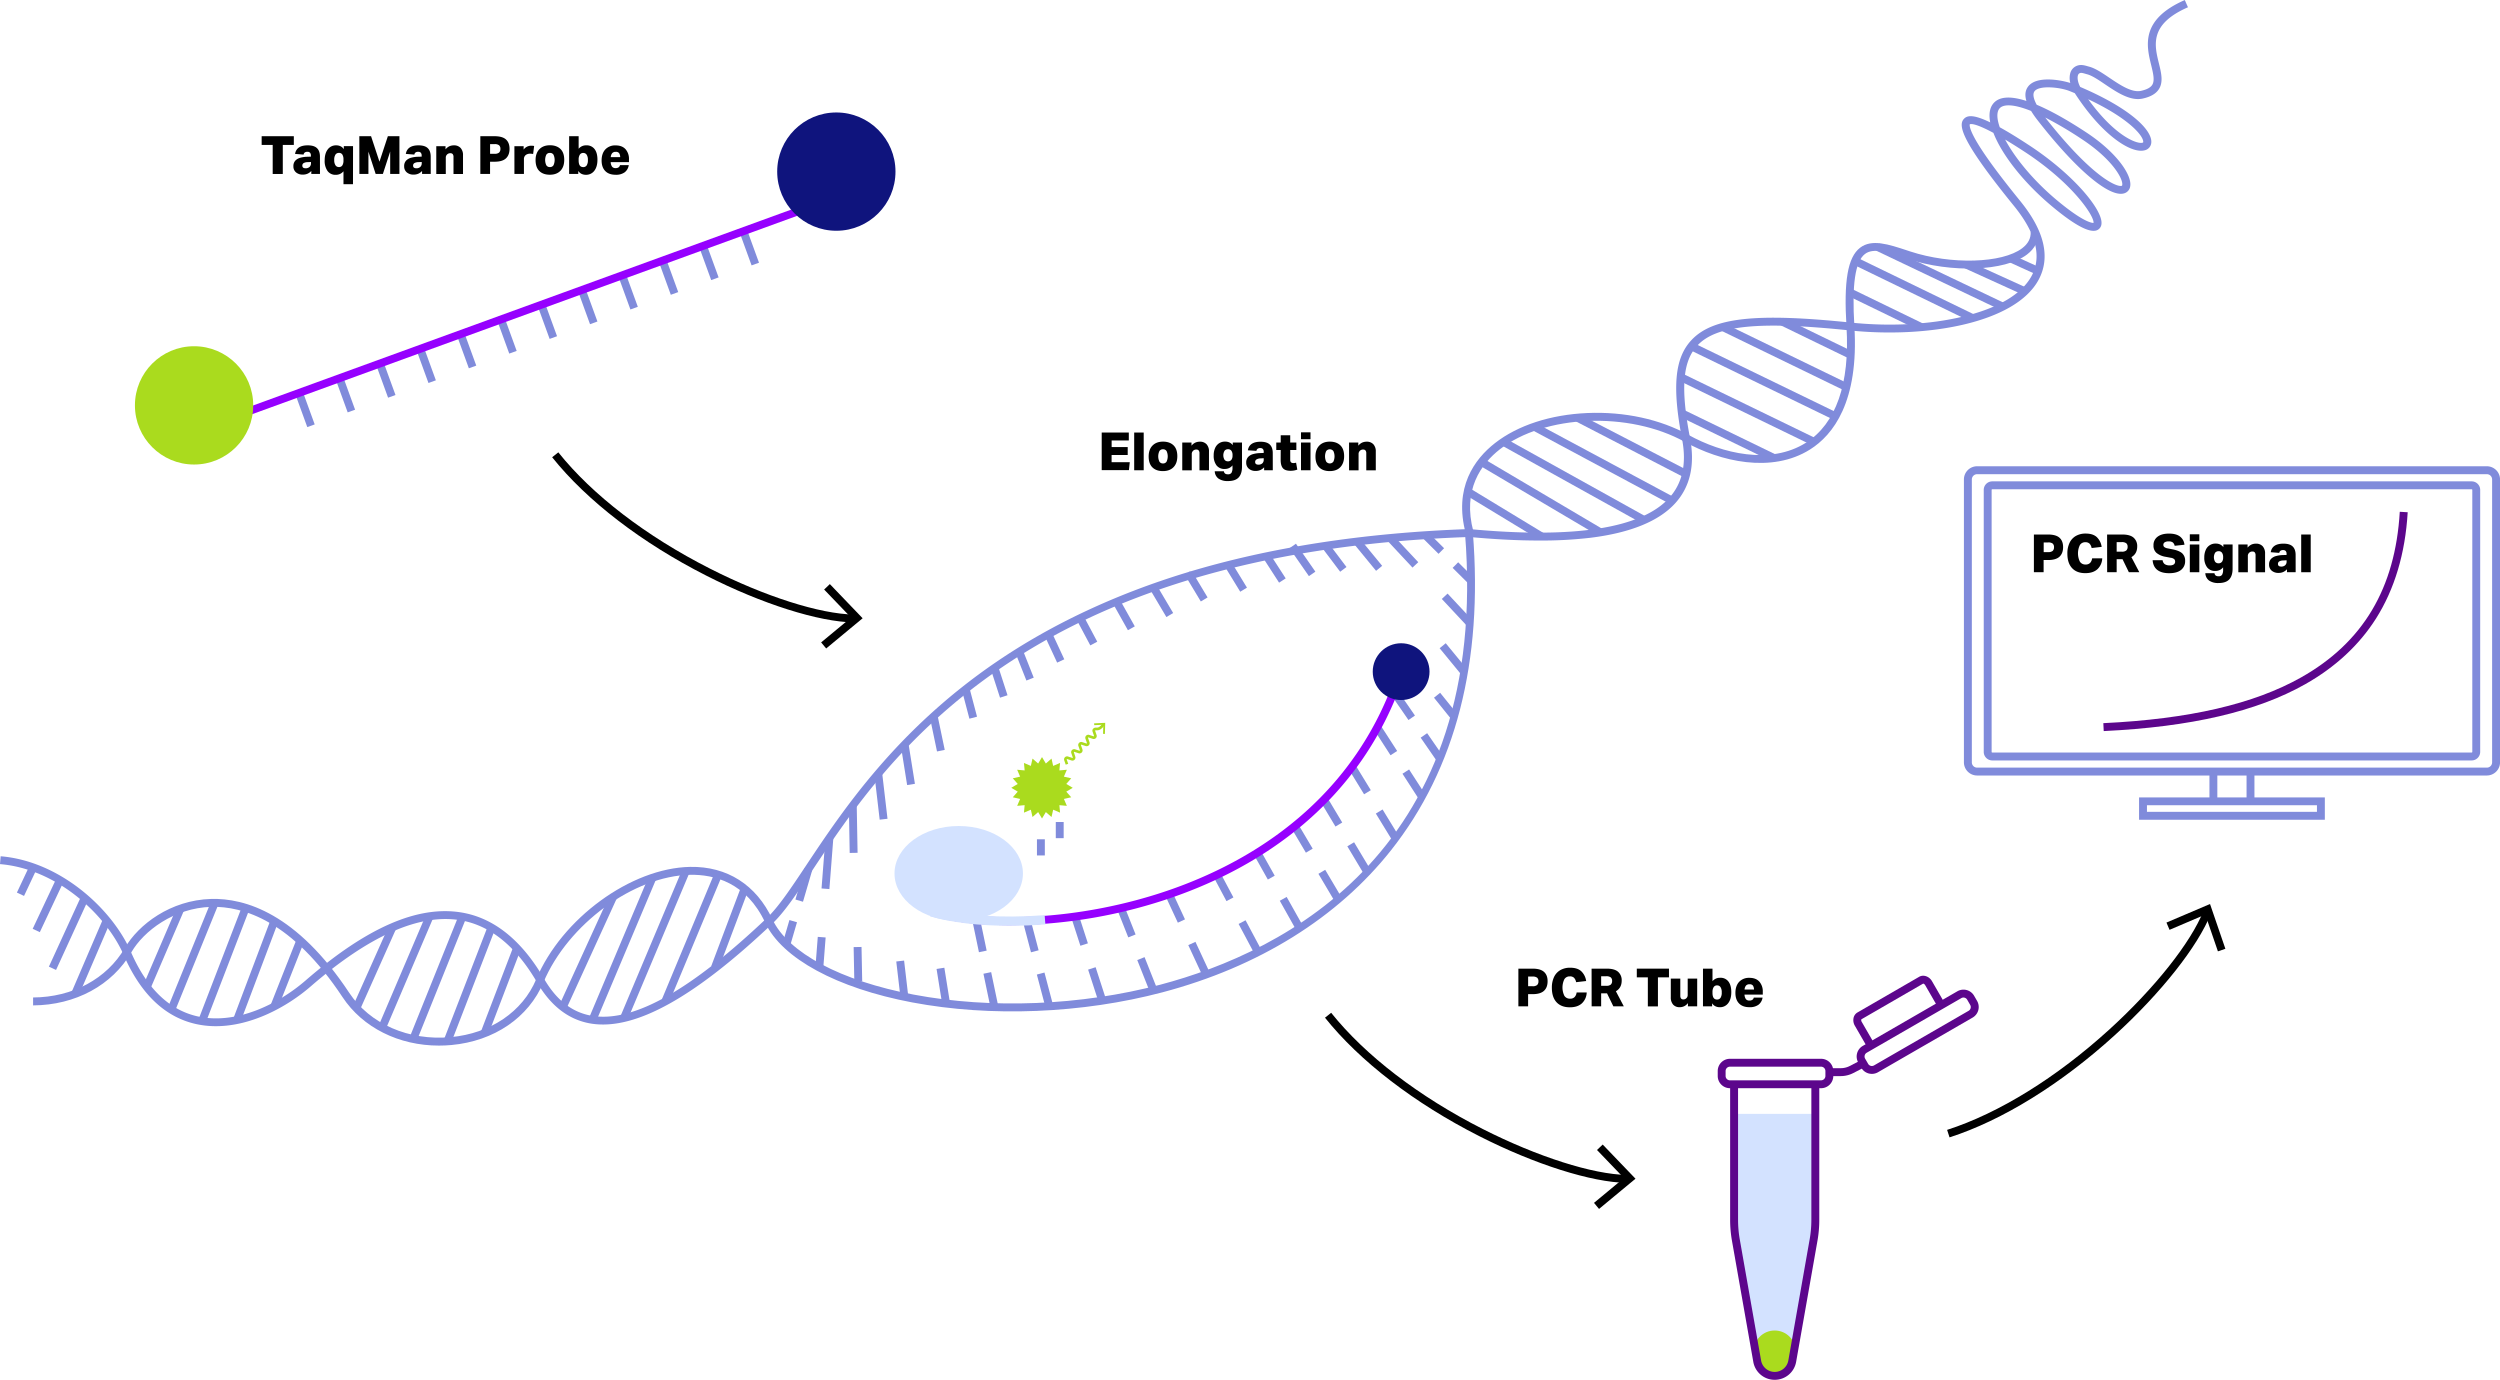 <svg xmlns="http://www.w3.org/2000/svg" viewBox="0 0 1893.22 1044.91"><defs><style>.cls-1{fill:#808bdb;}.cls-2{fill:#9600ff;}.cls-3{fill:#0f147d;}.cls-4{fill:#aadb1e;}.cls-5{fill:#d3e2ff;}.cls-6{fill:#5c068c;}</style></defs><g id="Ebene_2" data-name="Ebene 2"><g id="only_Paths" data-name="only Paths"><path d="M206.51,109.75h-8.36v-6.6h24.36v6.6h-8.36v22h-7.64Z"/><path d="M242.31,131.71h-6.56v-2.24a9,9,0,0,1-2.82,2.06,8.66,8.66,0,0,1-3.58.7,7.67,7.67,0,0,1-5.16-1.68,5.81,5.81,0,0,1-2-4.64,6,6,0,0,1,1.42-4.22,8,8,0,0,1,3.82-2.22,21.07,21.07,0,0,1,5.28-.76l2.72-.08v-.72a3.26,3.26,0,0,0-.64-2.26,2.61,2.61,0,0,0-2-.7,3.26,3.26,0,0,0-2,.54,2.49,2.49,0,0,0-.89,1.58l-6.45-.52q1.08-6.48,9.6-6.48,4.8,0,7,2.14c1.5,1.42,2.24,3.58,2.24,6.46Zm-12.43-8.16a2.12,2.12,0,0,0-.93,1.88c0,1.33.82,2,2.45,2a4.19,4.19,0,0,0,3-1,3.65,3.65,0,0,0,1.09-2.76v-1l-2.48.12A6.22,6.22,0,0,0,229.88,123.55Z"/><path d="M267.31,139.47h-7.2v-9.76a7.9,7.9,0,0,1-2.56,2,7.63,7.63,0,0,1-3.28.68,7.3,7.3,0,0,1-6.24-2.92,13.12,13.12,0,0,1-2.16-8q0-5.28,2.34-8.34a7.69,7.69,0,0,1,6.46-3.06,7.27,7.27,0,0,1,3.22.7,5.92,5.92,0,0,1,2.46,2.22v-2.32h7Zm-7.2-17.88v-.8a6.78,6.78,0,0,0-.84-3.72,2.87,2.87,0,0,0-2.6-1.28,3.05,3.05,0,0,0-2.62,1.28,7,7,0,0,0-.94,4.08,6.86,6.86,0,0,0,1,4.1,3,3,0,0,0,2.52,1.26,2.88,2.88,0,0,0,2.7-1.38A6.82,6.82,0,0,0,260.11,121.59Z"/><path d="M272.11,103.15H281l6.36,19.32,6.36-19.32h8.76v28.56h-7v-17l-5.52,17h-5.48L279,114.83v16.88h-6.84Z"/><path d="M326.19,131.71h-6.56v-2.24a9,9,0,0,1-2.82,2.06,8.66,8.66,0,0,1-3.58.7,7.67,7.67,0,0,1-5.16-1.68,5.81,5.81,0,0,1-2-4.64,6,6,0,0,1,1.42-4.22,8,8,0,0,1,3.82-2.22,21.07,21.07,0,0,1,5.28-.76l2.72-.08v-.72a3.26,3.26,0,0,0-.64-2.26,2.61,2.61,0,0,0-2-.7,3.26,3.26,0,0,0-2,.54,2.55,2.55,0,0,0-.9,1.58l-6.44-.52q1.08-6.48,9.6-6.48,4.8,0,7,2.14c1.5,1.42,2.24,3.58,2.24,6.46Zm-12.44-8.16a2.14,2.14,0,0,0-.92,1.88c0,1.33.82,2,2.44,2a4.16,4.16,0,0,0,3-1,3.62,3.62,0,0,0,1.1-2.76v-1l-2.48.12A6.3,6.3,0,0,0,313.75,123.55Z"/><path d="M330.39,110.71h7v2.4a8.13,8.13,0,0,1,3.08-2.42,8.47,8.47,0,0,1,3.2-.62,6.64,6.64,0,0,1,5.16,2,7.91,7.91,0,0,1,1.8,5.56v14.12h-7.2v-12.8a3.41,3.41,0,0,0-.58-2.22,2.16,2.16,0,0,0-1.78-.7,3.28,3.28,0,0,0-2.68,1.16,3.18,3.18,0,0,0-.8,2.28v12.28h-7.2Z"/><path d="M363.75,103.15h10.68c4,0,6.94.82,8.74,2.48s2.7,4,2.7,7.08-.9,5.52-2.72,7.22-4.7,2.54-8.68,2.54h-3.36v9.24h-7.36Zm10.72,13.32a5.06,5.06,0,0,0,3.48-.92,3.67,3.67,0,0,0,1-2.76,3.49,3.49,0,0,0-1-2.78,5.25,5.25,0,0,0-3.46-.86h-3.36v7.32Z"/><path d="M389.55,110.71h7v2.56a7,7,0,0,1,5.88-2.92,8.78,8.78,0,0,1,1.06.06c.34,0,.66.08,1,.14l-.76,6.08a10.59,10.59,0,0,0-2.24-.24,5.4,5.4,0,0,0-3.24.92,3.85,3.85,0,0,0-1.48,3.32v11.08h-7.2Z"/><path d="M408.49,113c1.94-2,4.61-3,8-3s6.1,1,8,2.88,2.8,4.64,2.8,8.16-.95,6.3-2.86,8.28-4.59,3-8.06,3-6.12-1-8-2.88-2.78-4.66-2.78-8.2S406.56,115,408.49,113Zm10.68,4.18a3,3,0,0,0-2.74-1.38,3,3,0,0,0-2.72,1.38,9.4,9.4,0,0,0,0,7.94,3,3,0,0,0,2.72,1.4,3,3,0,0,0,2.74-1.4,9.59,9.59,0,0,0,0-7.94Z"/><path d="M431,103.15h7.2v9.52a7.14,7.14,0,0,1,5.8-2.6,7.37,7.37,0,0,1,6.28,2.86q2.16,2.85,2.16,8c0,3.54-.78,6.34-2.36,8.38a7.69,7.69,0,0,1-6.44,3.06,7.41,7.41,0,0,1-3.28-.72,6,6,0,0,1-2.44-2.24v2.32H431Zm10.72,12.68a2.89,2.89,0,0,0-2.68,1.4,6.82,6.82,0,0,0-.84,3.56v.76q0,5,3.44,5a3.05,3.05,0,0,0,2.64-1.28,7.15,7.15,0,0,0,.92-4.12,6.83,6.83,0,0,0-1-4.1A3,3,0,0,0,441.75,115.83Z"/><path d="M466.27,132.35q-5.16,0-7.92-2.84t-2.76-8c0-3.6,1-6.4,2.86-8.4a10.2,10.2,0,0,1,7.74-3q4.89,0,7.5,2.86a11.1,11.1,0,0,1,2.62,7.82v2H462.47a6.48,6.48,0,0,0,1.06,3.46,3.21,3.21,0,0,0,2.62,1.06,3.86,3.86,0,0,0,2.3-.58,2.87,2.87,0,0,0,1.06-1.66h6.64a8.31,8.31,0,0,1-3.1,5.42A11,11,0,0,1,466.27,132.35ZM462.51,119h7.16a5.81,5.81,0,0,0-.8-3,3,3,0,0,0-2.64-1,3.33,3.33,0,0,0-2.64,1A5.5,5.5,0,0,0,462.51,119Z"/><path d="M834.31,327.56h20.52v6h-13v5H854v6h-12.2v5.48h13.76l-.64,6H834.31Z"/><path d="M858.91,327.56h7.2v28.56h-7.2Z"/><path d="M872.77,337.44c1.94-2,4.61-3,8-3s6.1,1,8,2.88,2.8,4.64,2.8,8.16-.95,6.3-2.86,8.28-4.59,3-8.06,3-6.12-1-8-2.88-2.78-4.66-2.78-8.2S870.84,339.41,872.77,337.44Zm10.68,4.18a3,3,0,0,0-2.74-1.38,3,3,0,0,0-2.72,1.38,9.4,9.4,0,0,0,0,7.94,3,3,0,0,0,2.72,1.4,3,3,0,0,0,2.74-1.4,9.59,9.59,0,0,0,0-7.94Z"/><path d="M895.31,335.12h7v2.4a8.05,8.05,0,0,1,3.08-2.42,8.47,8.47,0,0,1,3.2-.62,6.64,6.64,0,0,1,5.16,2,7.91,7.91,0,0,1,1.8,5.56v14.12h-7.2v-12.8a3.41,3.41,0,0,0-.58-2.22,2.17,2.17,0,0,0-1.78-.7,3.26,3.26,0,0,0-2.68,1.16,3.18,3.18,0,0,0-.8,2.28v12.28h-7.2Z"/><path d="M940.55,353.52q0,5.24-2.5,8c-1.67,1.85-4.36,2.78-8.1,2.78a12.15,12.15,0,0,1-7.16-1.84,7.24,7.24,0,0,1-2.88-5.6h6.92a2.64,2.64,0,0,0,.92,1.78,3.66,3.66,0,0,0,2.2.54,2.9,2.9,0,0,0,2.66-1.18,7.63,7.63,0,0,0,.74-3.86v-1.72a7.22,7.22,0,0,1-2.5,2,7.54,7.54,0,0,1-3.38.72,7.44,7.44,0,0,1-6.24-2.74,12,12,0,0,1-2.12-7.5,13.39,13.39,0,0,1,1.06-5.56,8.3,8.3,0,0,1,3-3.64,8.13,8.13,0,0,1,4.62-1.28,7.78,7.78,0,0,1,3.18.62,6.79,6.79,0,0,1,2.58,2.06v-2h7Zm-8-5.34a5.24,5.24,0,0,0,.84-3.1v-.52a5.49,5.49,0,0,0-.82-3.14,2.92,2.92,0,0,0-2.62-1.22,3.24,3.24,0,0,0-2.58,1.12,6.69,6.69,0,0,0,0,6.94,3.19,3.19,0,0,0,2.52,1.1A3.07,3.07,0,0,0,932.51,348.18Z"/><path d="M963.87,356.12h-6.56v-2.24a9,9,0,0,1-2.82,2.06,8.66,8.66,0,0,1-3.58.7,7.67,7.67,0,0,1-5.16-1.68,5.78,5.78,0,0,1-2-4.64,6,6,0,0,1,1.42-4.22,8,8,0,0,1,3.82-2.22,21.07,21.07,0,0,1,5.28-.76L957,343v-.72a3.26,3.26,0,0,0-.64-2.26,2.61,2.61,0,0,0-2-.7,3.26,3.26,0,0,0-2,.54,2.5,2.5,0,0,0-.9,1.58L945,341q1.08-6.48,9.6-6.48,4.8,0,7,2.14c1.5,1.42,2.24,3.58,2.24,6.46ZM951.43,348a2.14,2.14,0,0,0-.92,1.88c0,1.33.82,2,2.44,2a4.16,4.16,0,0,0,3-1A3.62,3.62,0,0,0,957,348v-1l-2.48.12A6.3,6.3,0,0,0,951.43,348Z"/><path d="M969.87,340.76h-3.36v-5.64h3.36V329.6h7.2v5.52h4.64v5.64h-4.64v7.44c0,1.65.79,2.48,2.36,2.48a7.51,7.51,0,0,0,1.08-.08c.35-.06.69-.12,1-.2l.92,5.24a16.41,16.41,0,0,1-2.44.66,15.85,15.85,0,0,1-2.72.22c-2.75,0-4.67-.67-5.78-2s-1.66-3.42-1.66-6.24Z"/><path d="M985.23,327.4h7.2v5.2h-7.2Zm0,7.72h7.2v21h-7.2Z"/><path d="M999.09,337.44c1.93-2,4.61-3,8-3s6.09,1,8,2.88,2.8,4.64,2.8,8.16-1,6.3-2.86,8.28-4.59,3-8.06,3-6.13-1-8-2.88-2.78-4.66-2.78-8.2S997.16,339.41,999.09,337.44Zm10.68,4.18a3.39,3.39,0,0,0-5.46,0,9.4,9.4,0,0,0,0,7.94,3.36,3.36,0,0,0,5.46,0,9.59,9.59,0,0,0,0-7.94Z"/><path d="M1021.63,335.12h7v2.4a8.05,8.05,0,0,1,3.08-2.42,8.47,8.47,0,0,1,3.2-.62,6.64,6.64,0,0,1,5.16,2,7.91,7.91,0,0,1,1.8,5.56v14.12h-7.2v-12.8a3.41,3.41,0,0,0-.58-2.22,2.17,2.17,0,0,0-1.78-.7,3.26,3.26,0,0,0-2.68,1.16,3.18,3.18,0,0,0-.8,2.28v12.28h-7.2Z"/><path d="M1149.85,733.54h10.68q6,0,8.74,2.48t2.7,7.08c0,3.12-.9,5.53-2.72,7.22s-4.7,2.54-8.68,2.54h-3.36v9.24h-7.36Zm10.72,13.32a5.06,5.06,0,0,0,3.48-.92,3.64,3.64,0,0,0,1-2.76,3.49,3.49,0,0,0-1-2.78,5.31,5.31,0,0,0-3.46-.86h-3.36v7.32Z"/><path d="M1178.77,759q-3.55-3.84-3.56-10.92a18.57,18.57,0,0,1,1.68-8.28,11.83,11.83,0,0,1,4.8-5.18,14.66,14.66,0,0,1,7.4-1.78q5.37,0,8.28,2.58a12.53,12.53,0,0,1,3.8,7.5l-7.6.88a6.56,6.56,0,0,0-1.56-3.32,4.33,4.33,0,0,0-3.2-1.08,4.65,4.65,0,0,0-4.14,2.16,14.46,14.46,0,0,0,0,12.54,4.84,4.84,0,0,0,4.32,2.18,4.53,4.53,0,0,0,3.46-1.24,6.08,6.08,0,0,0,1.5-3.44h7.64a11.77,11.77,0,0,1-3.64,8.22q-3.27,3-9.12,3Q1182.34,762.82,1178.77,759Z"/><path d="M1205.29,733.54h11.48q5.93,0,8.62,2.42a8.39,8.39,0,0,1,2.7,6.58q0,5.6-4.4,8.12l6,11.44h-7.92l-4.8-9.88h-4.44v9.88h-7.2Zm11.08,13a5.05,5.05,0,0,0,3.46-.92,3.58,3.58,0,0,0,1-2.76,3.35,3.35,0,0,0-1-2.68,5.45,5.45,0,0,0-3.54-.88h-3.76v7.24Z"/><path d="M1247.89,740.14h-8.36v-6.6h24.36v6.6h-8.36v22h-7.64Z"/><path d="M1285.25,762.1h-7v-2.48a7.57,7.57,0,0,1-6.24,3.12,6.36,6.36,0,0,1-5-2,8.17,8.17,0,0,1-1.74-5.6V741.1h7.2V754c0,1.89.75,2.84,2.24,2.84a3.11,3.11,0,0,0,2.56-1.12,2.87,2.87,0,0,0,.6-1,3.44,3.44,0,0,0,.2-1.28V741.1h7.2Z"/><path d="M1289.65,733.54h7.2v9.52a7.17,7.17,0,0,1,5.8-2.6,7.37,7.37,0,0,1,6.28,2.86q2.16,2.86,2.16,8c0,3.55-.78,6.34-2.36,8.38a7.69,7.69,0,0,1-6.44,3.06A7.41,7.41,0,0,1,1299,762a6,6,0,0,1-2.44-2.24v2.32h-6.92Zm10.72,12.68a2.91,2.91,0,0,0-2.68,1.4,6.82,6.82,0,0,0-.84,3.56v.76q0,5,3.44,5a3.05,3.05,0,0,0,2.64-1.28,7.13,7.13,0,0,0,.92-4.12,6.86,6.86,0,0,0-1-4.1A3,3,0,0,0,1300.37,746.22Z"/><path d="M1324.89,762.74q-5.16,0-7.92-2.84t-2.76-8c0-3.6,1-6.4,2.86-8.4a10.2,10.2,0,0,1,7.74-3q4.89,0,7.5,2.86a11.12,11.12,0,0,1,2.62,7.82v2h-13.84a6.48,6.48,0,0,0,1.06,3.46,3.18,3.18,0,0,0,2.62,1.06,3.79,3.79,0,0,0,2.3-.58,2.87,2.87,0,0,0,1.06-1.66h6.64a8.31,8.31,0,0,1-3.1,5.42A11,11,0,0,1,1324.89,762.74Zm-3.76-13.36h7.16a5.84,5.84,0,0,0-.8-3,3,3,0,0,0-2.64-1,3.33,3.33,0,0,0-2.64,1A5.5,5.5,0,0,0,1321.13,749.38Z"/><path d="M646.74,471.37c-26.82-.43-69.69-14-111.89-35.46-49-24.88-90.43-56.72-116.71-89.64l4.67-3.72c25.75,32.26,66.5,63.53,114.75,88C579,451.64,620.87,465,646.84,465.4Z"/><polygon points="625.65 491.08 621.83 486.49 644.51 467.7 624.11 446.46 628.43 442.32 653.26 468.2 625.65 491.08"/><path d="M1232,895.79c-26.82-.43-69.69-14-111.89-35.46-49-24.88-90.43-56.72-116.71-89.64l4.67-3.72c25.75,32.26,66.5,63.53,114.75,88,41.44,21,83.31,34.39,109.28,34.81Z"/><polygon points="1210.93 915.51 1207.12 910.91 1229.79 892.12 1209.39 870.88 1213.71 866.75 1238.54 892.62 1210.93 915.51"/><path d="M1476.36,861.32l-1.84-5.68c39.3-12.66,83-39.71,123-76.15,34.35-31.31,61.65-65.75,71.24-89.89l5.55,2.21c-9.91,24.93-37.79,60.22-72.77,92.09C1560.89,820.91,1516.44,848.4,1476.36,861.32Z"/><polygon points="1685.25 718.51 1679.6 720.45 1670.05 692.6 1642.96 704.15 1640.63 698.65 1673.62 684.59 1685.25 718.51"/><rect class="cls-1" x="228.01" y="296.78" width="5.97" height="26.44" transform="translate(-92.1 97.7) rotate(-20)"/><rect class="cls-1" x="258.6" y="285.64" width="5.97" height="26.44" transform="translate(-86.44 107.49) rotate(-20)"/><rect class="cls-1" x="289.19" y="274.51" width="5.97" height="26.44" transform="translate(-80.79 117.28) rotate(-20)"/><rect class="cls-1" x="319.77" y="263.38" width="5.97" height="26.44" transform="translate(-75.14 127.07) rotate(-20)"/><rect class="cls-1" x="350.36" y="252.25" width="5.97" height="26.44" transform="translate(-69.49 136.86) rotate(-20)"/><rect class="cls-1" x="380.95" y="241.11" width="5.97" height="26.44" transform="translate(-63.83 146.65) rotate(-20)"/><rect class="cls-1" x="411.53" y="229.98" width="5.97" height="26.44" transform="translate(-58.18 156.45) rotate(-20)"/><rect class="cls-1" x="442.12" y="218.85" width="5.97" height="26.44" transform="translate(-52.53 166.23) rotate(-20)"/><rect class="cls-1" x="472.71" y="207.71" width="5.97" height="26.44" transform="translate(-46.88 176.02) rotate(-20)"/><rect class="cls-1" x="503.3" y="196.58" width="5.97" height="26.44" transform="translate(-41.22 185.81) rotate(-20)"/><rect class="cls-1" x="533.88" y="185.45" width="5.97" height="26.44" transform="translate(-35.57 195.6) rotate(-20)"/><rect class="cls-1" x="564.47" y="174.32" width="5.97" height="26.44" transform="translate(-29.92 205.39) rotate(-20)"/><rect class="cls-2" x="161.04" y="234.78" width="459.52" height="5.97" transform="translate(-57.75 147.98) rotate(-20)"/><circle class="cls-3" cx="633.35" cy="129.96" r="44.79"/><circle class="cls-4" cx="146.97" cy="306.99" r="44.79"/><path class="cls-1" d="M332.41,791.82c-30.32,0-57.7-13.57-73-36.68-38.2-57.76-75.18-69-99.46-68.38-28.26.81-51.12,18.33-60.41,34.28C85,746.1,57.12,761.18,25.06,761.38l0-6c29.92-.18,55.86-14.16,69.39-37.38,10.43-17.9,34.7-36.36,65.4-37.24,25.79-.73,64.9,11,104.61,71.06,15.64,23.66,45.13,36.53,76.95,33.58,30.09-2.79,54.26-19.17,64.66-43.83,19.44-46.07,71.72-84.24,116.54-85.09,28-.5,50.12,13.57,62.34,39.72,11.82,25.27,51.79,46.59,106.94,57,58.71,11.1,126.85,8.35,186.94-7.54,94.34-25,249.76-102.55,230.61-341.84l5.95-.48c7.82,97.76-13,178.67-61.92,240.49C1013,695,953.11,732.22,880.31,751.47c-60.92,16.11-130,18.9-189.57,7.64-57-10.78-98.61-33.34-111.24-60.35-14.3-30.6-38.78-36.61-56.81-36.28-42.68.81-92.55,37.35-111.15,81.45-11.27,26.71-37.3,44.45-69.62,47.45C338.73,791.67,335.55,791.82,332.41,791.82Z"/><path class="cls-1" d="M163.51,777.12a69.15,69.15,0,0,1-15.32-1.68c-23.4-5.31-41.72-22.84-54.46-52.11C80.33,692.54,42.93,657.92,0,654.39l.49-5.95C45.73,652.16,85.11,688.57,99.2,721c11.94,27.43,28.87,43.8,50.32,48.66,29.55,6.71,61.68-9.62,81.88-27.14,46.35-40.18,85-57,118.1-51.5,24.54,4.1,45.55,21,62.46,50.11,9.75,16.82,22,26.08,37.44,28.3,31,4.48,73.93-19.81,131.34-74.24,8.78-8.32,18.16-22.4,30-40.22,27.08-40.68,68-102.15,144.08-153.91,41.7-28.37,90-51.05,143.6-67.4,62.72-19.13,134.66-30.23,213.82-33l.21,6c-337,11.69-440.91,167.77-496.74,251.62-12.08,18.14-21.62,32.46-30.89,41.25C526,755.24,481.45,780,448.54,775.29c-17.12-2.47-31.17-13-41.75-31.21-16-27.54-35.58-43.42-58.27-47.21-30.82-5.16-68.91,11.71-113.21,50.11C217.41,762.5,190.48,777.11,163.51,777.12Z"/><rect class="cls-1" x="399.76" y="717.6" width="91.32" height="5.97" transform="translate(-395.11 826.17) rotate(-65.44)"/><rect class="cls-1" x="413.03" y="715.51" width="116.8" height="5.97" transform="translate(-373.84 873.43) rotate(-67.12)"/><rect class="cls-1" x="435.6" y="712.3" width="120.81" height="5.97" transform="translate(-355.74 894.73) rotate(-67.16)"/><rect class="cls-1" x="472.18" y="707.09" width="103.52" height="5.97" transform="translate(-333.1 920.3) rotate(-67.36)"/><rect class="cls-1" x="520.73" y="699.85" width="63.75" height="5.97" transform="translate(-299.93 972.13) rotate(-69.35)"/><rect class="cls-1" x="249.98" y="729.81" width="67.13" height="5.97" transform="translate(-501.18 692.85) rotate(-65.93)"/><rect class="cls-1" x="261.18" y="732.6" width="92.75" height="5.97" transform="translate(-489.72 729.77) rotate(-66.89)"/><rect class="cls-1" x="281.26" y="736.86" width="101.16" height="5.97" transform="translate(-478.41 771.36) rotate(-68.07)"/><rect class="cls-1" x="309.28" y="742.5" width="92.49" height="5.97" transform="translate(-468.02 808.12) rotate(-68.85)"/><rect class="cls-1" x="344.94" y="747.48" width="68.45" height="5.97" transform="translate(-457.22 836.61) rotate(-69.08)"/><rect class="cls-1" x="91.52" y="714.63" width="64.99" height="5.97" transform="translate(-584.27 548.25) rotate(-66.75)"/><rect class="cls-1" x="38.86" y="721.99" width="59.85" height="5.97" transform="translate(-624.46 501.97) rotate(-66.75)"/><rect class="cls-1" x="22.82" y="704.01" width="57.95" height="5.97" transform="translate(-612.49 459.5) rotate(-65.38)"/><rect class="cls-1" x="15.55" y="682.99" width="41.38" height="5.97" transform="translate(-599.86 426.65) rotate(-64.8)"/><rect class="cls-1" x="9.05" y="664.11" width="22.43" height="5.97" transform="translate(-591.96 401.36) rotate(-64.8)"/><rect class="cls-1" x="102.54" y="721.18" width="87.25" height="5.97" transform="translate(-579.7 586.69) rotate(-67.86)"/><rect class="cls-1" x="123.54" y="727.46" width="92" height="5.97" transform="translate(-573.03 626.08) rotate(-68.93)"/><rect class="cls-1" x="153.55" y="731.97" width="80.1" height="5.97" transform="translate(-562.38 656.59) rotate(-69.32)"/><rect class="cls-1" x="190.8" y="734.22" width="53.56" height="5.97" transform="translate(-548.01 668.77) rotate(-68.45)"/><path class="cls-1" d="M1110.06,404.18c-9.46-35,6.75-56.63,22-68.57,17.29-13.53,42.19-21.64,70.1-22.83s55.14,4.71,76.62,16.63c25.25,14,61.84,22.91,88.82,5.88,22.77-14.37,33.4-44.75,30.73-87.87-2.15-34.7.92-52.58,10.28-59.8,8.85-6.82,21.4-2.68,35.94,2.12l2.14.71c30.8,10.12,69.56,9,84.64-2.43,4.58-3.48,6.71-7.56,6.49-12.47l6-.27c.31,6.82-2.75,12.87-8.84,17.5-16.72,12.68-57.15,14.18-90.12,3.34l-2.15-.71c-13.44-4.44-24.07-7.95-30.41-3.06-7.4,5.7-9.93,23.09-8,54.7,3.55,57.39-16.26,82.41-33.5,93.29-29.18,18.42-68.16,9.13-94.9-5.71-42.15-23.38-106.33-20.78-140.15,5.68-13.84,10.83-28.54,30.44-19.93,62.31Z"/><rect class="cls-1" x="1232.68" y="291.22" width="5.97" height="92.74" transform="translate(368.18 1280.1) rotate(-62.65)"/><rect class="cls-1" x="1305.95" y="291.5" width="5.97" height="77.26" transform="translate(440.19 1363.36) rotate(-64.1)"/><rect class="cls-1" x="1320.31" y="253.92" width="5.97" height="112.38" transform="translate(466.28 1365) rotate(-64.1)"/><rect class="cls-1" x="1332.44" y="228.08" width="5.97" height="121.35" transform="translate(492.31 1363.9) rotate(-64.1)"/><rect class="cls-1" x="1348.69" y="218.07" width="5.97" height="104.95" transform="translate(517.85 1368.25) rotate(-64.1)"/><rect class="cls-1" x="1372.58" y="227.32" width="5.97" height="57.75" transform="translate(544.21 1381.66) rotate(-64.1)"/><rect class="cls-1" x="1211.07" y="291.95" width="5.97" height="118.39" transform="translate(330.86 1255.14) rotate(-61.8)"/><rect class="cls-1" x="1188.77" y="303.3" width="5.97" height="121.83" transform="translate(294.48 1228.99) rotate(-60.94)"/><rect class="cls-1" x="1163.93" y="324.26" width="5.97" height="104.51" transform="translate(249.05 1189.52) rotate(-59.42)"/><rect class="cls-1" x="1136.57" y="356.55" width="5.97" height="65.59" transform="translate(215.51 1161.57) rotate(-58.75)"/><rect class="cls-1" x="1424.95" y="204.44" width="5.97" height="60.26" transform="translate(593.16 1416.58) rotate(-64.1)"/><rect class="cls-1" x="1446.38" y="169.89" width="5.97" height="98.84" transform="translate(618.96 1427.27) rotate(-64.1)"/><rect class="cls-1" x="1466.28" y="157.21" width="5.97" height="104.82" transform="translate(648.02 1445.84) rotate(-64.52)"/><rect class="cls-1" x="1508.15" y="186.13" width="5.97" height="48.67" transform="translate(694.12 1498.99) rotate(-65.55)"/><rect class="cls-1" x="1530.07" y="189.16" width="5.97" height="22.64" transform="translate(716.08 1513.11) rotate(-65.55)"/><path class="cls-1" d="M1165.56,409.34c-16.16,0-34-.92-53.47-2.75l.56-5.94c79.46,7.47,130.4-.47,151.41-23.59,10-11,13.31-25.91,9.79-44.26-7.62-39.7-5.64-61.44,6.84-75,16-17.38,48.73-21,121-13.5,29.42,3.07,59.36,1.5,84.28-4.41,26.88-6.38,45-17,52.49-30.83,7.93-14.64,3.45-32.51-13.29-53.1-40.56-49.88-42.24-61.12-38-65.84,2.66-3,7.65-3.4,20,2.57-1.1-5.72-.54-10.5,2-13.87,4.23-5.68,12.82-6.43,25.4-2.37-1.32-4.41-.88-8,1.29-10.9,6.33-8.39,24.77-5,31.94-2.71a14.56,14.56,0,0,1,.09-7.79,8.33,8.33,0,0,1,5.18-5.33c2.82-1,5.55-.23,7.74.4l1.2.34c4.72,1.22,9.94,4.75,15.47,8.48,7.93,5.35,16.92,11.41,23.9,9.86,4.42-1,7.2-2.48,8.5-4.57,2-3.26.72-8.6-.79-14.79-3.58-14.59-8.47-34.57,25.43-49.41l2.4,5.47c-29.31,12.83-25.44,28.6-22,42.52,1.75,7.18,3.42,14,.06,19.36-2.19,3.53-6.2,5.9-12.28,7.25-9.47,2.11-19.6-4.72-28.53-10.74-5.09-3.44-9.9-6.68-13.64-7.65l-1.34-.38c-1.58-.46-3.06-.89-4-.53a2.39,2.39,0,0,0-1.56,1.63c-.71,2.1,0,5.75,1.7,8.88,38,16.23,54.44,32.62,53.83,42a6.44,6.44,0,0,1-5.08,6,10.74,10.74,0,0,1-2.67.32c-11.16,0-31.33-14.4-50.19-43.59-1.28-.54-2.6-1.08-3.94-1.62-6.94-2.8-22.93-4.65-26.57.18-1.48,2-.86,5.52,1.66,10.2,10.35,4.34,22.81,11.27,37.24,20.74,23.68,15.53,35,32.72,33.58,41a6.46,6.46,0,0,1-4.93,5.44,8.54,8.54,0,0,1-2.19.26c-12.15,0-35.82-20.82-62.94-55.6a72.84,72.84,0,0,1-5-7.14c-13.91-5.58-21.52-5.15-24.12-1.65-2.05,2.75-1.82,7.7.39,14,5.79,3.2,12.79,7.44,21.28,13,34.1,22.09,56.75,49.4,55.75,60.09a5.62,5.62,0,0,1-3.44,4.89c-5.56,2.28-17.17-3.94-34.48-18.49-21.58-18.14-37.64-39-43.91-55.24-13.85-7.45-17.19-6.87-17.9-6.49-.15.41-.78,3.42,6.41,15.18,6.22,10.18,16.91,24.61,31.77,42.89,18.42,22.65,23.1,42.74,13.91,59.71-17.89,33.07-85.3,44.32-142.64,38.34-69.14-7.22-101.65-4-115.94,11.6-11,12-12.58,32.26-5.37,69.87,3.89,20.29.11,36.91-11.23,49.39-12.32,13.56-33.82,22.34-63.92,26.1A318.74,318.74,0,0,1,1165.56,409.34ZM1518.47,105.7c7.25,13.54,20.76,30.42,38.75,45.54,20.28,17,27,17.63,28.17,17.57.84-4.79-15.63-30.19-53.09-54.47C1527.05,110.93,1522.47,108.08,1518.47,105.7ZM1548.83,89c35.48,45.16,54.07,52.71,57.81,51.75.28-.07.41-.1.5-.63.78-4.62-7.51-19.64-31-35A284.52,284.52,0,0,0,1548.83,89Zm32.6-13.79c20,27.75,36.78,34,41,32.88.58-.15.59-.28.61-.58C1623.32,103.18,1612.83,90,1581.43,75.16Z"/><rect class="cls-1" x="943.67" y="696.79" width="5.97" height="25.74" transform="translate(-222.45 528.11) rotate(-28.03)"/><rect class="cls-1" x="923.51" y="661.35" width="5.97" height="20.91" transform="translate(-207.02 514.17) rotate(-28.03)"/><rect class="cls-1" x="820.18" y="466.78" width="5.97" height="21.86" transform="translate(-127.93 442.85) rotate(-28.03)"/><rect class="cls-1" x="1105.05" y="425.39" width="5.97" height="16.65" transform="translate(19.47 914.22) rotate(-45.19)"/><rect class="cls-1" x="1082.45" y="402.76" width="5.97" height="17" transform="translate(28.72 891.52) rotate(-45.19)"/><rect class="cls-1" x="1100.53" y="447.89" width="5.97" height="27.66" transform="translate(-18.1 877.55) rotate(-43.05)"/><rect class="cls-1" x="1059.33" y="403.61" width="5.97" height="28.01" transform="translate(0.92 837.56) rotate(-43.05)"/><rect class="cls-1" x="1081.32" y="555.02" width="5.97" height="21.12" transform="translate(-129.28 716.63) rotate(-34.64)"/><rect class="cls-1" x="1059.31" y="521.82" width="5.97" height="23.82" transform="translate(-115.07 698.48) rotate(-34.64)"/><rect class="cls-1" x="985.35" y="413.79" width="5.97" height="25.8" transform="matrix(0.82, -0.57, 0.57, 0.82, -67.33, 637.49)"/><rect class="cls-1" x="588.84" y="703.43" width="18.49" height="5.97" transform="translate(-247.79 1082.23) rotate(-73.7)"/><rect class="cls-1" x="596.28" y="667.1" width="24.85" height="5.97" transform="translate(-205.28 1066.28) rotate(-73.7)"/><rect class="cls-1" x="609.75" y="718.24" width="23.2" height="5.97" transform="translate(-145.69 1285.05) rotate(-85.57)"/><rect class="cls-1" x="607.32" y="650.82" width="38.5" height="5.97" transform="translate(-73.65 1228.05) rotate(-85.57)"/><rect class="cls-1" x="788.39" y="736.85" width="5.97" height="25.92" transform="translate(-165 226.51) rotate(-14.77)"/><rect class="cls-1" x="777.63" y="697.2" width="5.97" height="23.63" transform="translate(-154.94 222.41) rotate(-14.77)"/><rect class="cls-1" x="731.16" y="521.58" width="5.97" height="22.32" transform="translate(-111.54 204.73) rotate(-14.77)"/><rect class="cls-1" x="747.45" y="736.44" width="5.97" height="26.61" transform="translate(-137.51 169.38) rotate(-11.8)"/><rect class="cls-1" x="738.93" y="697.34" width="5.97" height="23.34" transform="translate(-129.35 166.77) rotate(-11.8)"/><rect class="cls-1" x="706.83" y="542.12" width="5.97" height="26.57" transform="translate(-98.6 156.95) rotate(-11.8)"/><rect class="cls-1" x="680.35" y="727.63" width="5.97" height="27.37" transform="translate(-81.53 84.44) rotate(-6.67)"/><rect class="cls-1" x="664.17" y="585.72" width="5.97" height="34.73" transform="translate(-65.57 81.62) rotate(-6.67)"/><rect class="cls-1" x="827.86" y="732.71" width="5.97" height="25.77" transform="translate(-189.36 292.38) rotate(-17.95)"/><rect class="cls-1" x="814.6" y="693.55" width="5.97" height="22.28" transform="translate(-177.39 286.28) rotate(-17.95)"/><rect class="cls-1" x="753.67" y="505.25" width="5.97" height="22.69" transform="translate(-122.39 258.37) rotate(-17.95)"/><rect class="cls-1" x="1026.13" y="637.62" width="5.97" height="24.29" transform="translate(-187.61 620.53) rotate(-30.89)"/><rect class="cls-1" x="1005.06" y="603.18" width="5.97" height="22.76" transform="translate(-172.52 604.77) rotate(-30.89)"/><path class="cls-1" d="M909.36,455.49c-8.58-14.31-10.59-17.66-10.78-17.95l2.53-1.58-.85-2.9c2.21-.64,3.19,1,4.14,2.57l2.15,3.56c1.86,3.11,4.56,7.62,7.93,13.23Z"/><rect class="cls-1" x="974.98" y="679.08" width="5.97" height="25.38" transform="translate(-213.42 567.08) rotate(-29.3)"/><rect class="cls-1" x="954.48" y="644.48" width="5.97" height="21.49" transform="translate(-198.17 552.41) rotate(-29.3)"/><rect class="cls-1" x="848.15" y="454.26" width="5.97" height="23" transform="translate(-119.05 476.12) rotate(-29.3)"/><rect class="cls-1" x="1004.18" y="658.5" width="5.97" height="24.22" transform="translate(-201.15 606.74) rotate(-30.63)"/><rect class="cls-1" x="983.05" y="624.18" width="5.97" height="21.48" transform="translate(-185.91 591.01) rotate(-30.63)"/><rect class="cls-1" x="876.72" y="443.28" width="5.97" height="24.14" transform="translate(-109.26 511.75) rotate(-30.63)"/><rect class="cls-1" x="1047.61" y="612.8" width="5.97" height="23.55" transform="translate(-171.54 639.71) rotate(-31.44)"/><rect class="cls-1" x="1026.7" y="579.15" width="5.97" height="22.45" transform="translate(-156.77 623.76) rotate(-31.44)"/><rect class="cls-1" x="933.06" y="426.24" width="5.97" height="21.94" transform="translate(-90.63 552.42) rotate(-31.44)"/><rect class="cls-1" x="1067.67" y="582.5" width="5.97" height="22.4" transform="translate(-150.84 675.73) rotate(-32.85)"/><rect class="cls-1" x="1046.27" y="548.98" width="5.97" height="23.14" transform="translate(-136.28 658.85) rotate(-32.85)"/><rect class="cls-1" x="962.21" y="419.45" width="5.97" height="21.89" transform="translate(-79.12 592.41) rotate(-32.85)"/><rect class="cls-1" x="1091.7" y="524.19" width="5.97" height="20.47" transform="translate(-93.08 804.94) rotate(-38.85)"/><rect class="cls-1" x="1007.54" y="411.01" width="5.97" height="22.45" transform="translate(-50.58 693.34) rotate(-37.01)"/><rect class="cls-1" x="644.99" y="718.49" width="5.97" height="26.02" transform="matrix(1, -0.02, 0.02, 1, -12.91, 11.64)"/><rect class="cls-1" x="643.15" y="609.97" width="5.97" height="35.9" transform="translate(-11.08 11.6) rotate(-1.02)"/><rect class="cls-1" x="711.32" y="733.17" width="5.97" height="27.03" transform="translate(-108.97 122.2) rotate(-9.09)"/><rect class="cls-1" x="684.42" y="562.8" width="5.97" height="31.48" transform="translate(-82.75 115.83) rotate(-9.09)"/><rect class="cls-1" x="905.06" y="713.24" width="5.97" height="25.93" transform="translate(-221.36 449.86) rotate(-24.9)"/><rect class="cls-1" x="887.02" y="676.21" width="5.97" height="22.24" transform="translate(-206.67 438.68) rotate(-24.9)"/><rect class="cls-1" x="795.64" y="479.47" width="5.97" height="22.05" transform="translate(-132.28 381.89) rotate(-24.9)"/><rect class="cls-1" x="865.78" y="725.06" width="5.97" height="25.98" transform="translate(-210.86 372.16) rotate(-21.63)"/><rect class="cls-1" x="850.01" y="686.92" width="5.97" height="22.7" transform="translate(-197.31 363.54) rotate(-21.63)"/><rect class="cls-1" x="772.95" y="492.73" width="5.97" height="22.35" transform="translate(-131.1 321.48) rotate(-21.63)"/><rect class="cls-1" x="1097.59" y="486.15" width="5.97" height="25.36" transform="translate(-66.61 811.5) rotate(-39.38)"/><rect class="cls-1" x="1033.06" y="407.06" width="5.97" height="26.31" transform="translate(-31.38 752.75) rotate(-39.38)"/><path class="cls-2" d="M764.83,700.63c-24.39,0-45.33-2.74-60.45-7.23l1.7-5.72c73.61,21.87,293.36-.34,352.15-180l5.67,1.86c-33,100.78-112.91,147.73-174.14,169.36A382.7,382.7,0,0,1,764.83,700.63Z"/><rect class="cls-1" x="799.53" y="622.5" width="5.97" height="12.24"/><rect class="cls-1" x="785.27" y="635.58" width="5.97" height="12.24"/><polygon class="cls-4" points="789.1 573.33 792.01 578.21 796.29 574.47 797.55 580.01 802.77 577.77 802.26 583.43 807.92 582.92 805.68 588.14 811.22 589.4 807.48 593.68 812.36 596.59 807.48 599.5 811.22 603.77 805.68 605.03 807.92 610.26 802.26 609.74 802.77 615.4 797.55 613.17 796.29 618.71 792.01 614.97 789.1 619.85 786.19 614.97 781.91 618.71 780.65 613.17 775.43 615.4 775.95 609.74 770.29 610.26 772.52 605.03 766.98 603.77 770.73 599.5 765.85 596.59 770.73 593.68 766.98 589.4 772.52 588.14 770.29 582.92 775.95 583.43 775.43 577.77 780.65 580.01 781.91 574.47 786.19 578.21 789.1 573.33"/><ellipse class="cls-5" cx="726.03" cy="661.47" rx="48.63" ry="35.94"/><path class="cls-4" d="M807.05,579.06l-1.12-3.26a2.28,2.28,0,0,1,2.85-2.91l3.28,1.07a.28.28,0,0,0,.28-.07.26.26,0,0,0,.07-.28l-1.12-3.27a2.27,2.27,0,0,1,2.85-2.9l3.28,1.06a.24.24,0,0,0,.28-.07.25.25,0,0,0,.07-.28l-1.12-3.26a2.27,2.27,0,0,1,2.85-2.9l3.29,1.06a.26.26,0,0,0,.28-.07.28.28,0,0,0,.06-.28L822,559.43a2.27,2.27,0,0,1,2.85-2.9l3.29,1.07a.28.28,0,0,0,.28-.07.26.26,0,0,0,.06-.28L827.37,554a2.08,2.08,0,0,1,.33-2,2.69,2.69,0,0,1,2.31-1c2,.2,2.85-.72,4.22-2.23.3-.34.62-.68,1-1l1.43,1.4c-.33.33-.62.66-.91,1-1.41,1.56-2.88,3.18-5.89,2.88a.79.79,0,0,0-.55.2s0,0,0,.11l1.12,3.27a2.27,2.27,0,0,1-2.85,2.9l-3.28-1.07a.28.28,0,0,0-.35.36l1.12,3.26a2.27,2.27,0,0,1-2.85,2.9l-3.29-1.06a.26.26,0,0,0-.28.07.28.28,0,0,0-.06.28l1.12,3.26a2.28,2.28,0,0,1-2.85,2.91l-3.29-1.07a.28.28,0,0,0-.28.07.26.26,0,0,0-.06.28L814.3,573a2.27,2.27,0,0,1-2.85,2.9l-3.29-1.06a.25.25,0,0,0-.28.07.25.25,0,0,0-.06.28l1.12,3.26Z"/><polygon class="cls-4" points="836.73 555.79 835.33 555.75 835.53 548.85 828.63 549.16 828.57 547.77 836.97 547.39 836.73 555.79"/><path class="cls-5" d="M764.66,701.08c-23.36,0-44.55-2.47-60.42-7.19l2-6.71c21,6.25,52,8.39,84.87,5.87l.54,7C782.45,700.74,773.4,701.08,764.66,701.08Z"/><circle class="cls-3" cx="1061.06" cy="508.63" r="21.5"/><path class="cls-5" d="M1374.68,843.51H1313.2v80.33a87.44,87.44,0,0,0,1.33,15.23l16.16,91.73a13.45,13.45,0,0,0,13.25,11.13h0a13.45,13.45,0,0,0,13.25-11.13l16.16-91.73a88.42,88.42,0,0,0,1.33-15.23Z"/><circle class="cls-4" cx="1343.94" cy="1023.48" r="15.91"/><path class="cls-6" d="M1394,814.92h-7.62v-6H1394a14.85,14.85,0,0,0,6.82-1.67l8.8-4.57,2.76,5.3-8.8,4.57A20.89,20.89,0,0,1,1394,814.92Z"/><path class="cls-6" d="M1414.27,793.42l-9.6-16.62a8.36,8.36,0,0,1-1.09-5.39,6.35,6.35,0,0,1,3.07-4.69l46.71-27c3.22-1.86,7.58-.37,9.72,3.33l9.59,16.62-5.17,3-9.59-16.62c-.6-1-1.44-1.22-1.57-1.15l-46.71,27a.64.64,0,0,0-.14.39,2.46,2.46,0,0,0,.36,1.54l9.59,16.61Z"/><path class="cls-6" d="M1417.56,813.23a9.37,9.37,0,0,1-2.41-.31,9.27,9.27,0,0,1-5.63-4.32l-2.25-3.9a9.27,9.27,0,0,1,3.39-12.65l71.65-41.37a9.28,9.28,0,0,1,12.65,3.39l2.25,3.9a9.25,9.25,0,0,1-3.39,12.65L1422.17,812A9.22,9.22,0,0,1,1417.56,813.23Zm69.38-57.81a3.23,3.23,0,0,0-1.64.44l-71.65,41.36a3.24,3.24,0,0,0-1.53,2,3.28,3.28,0,0,0,.32,2.49l2.26,3.9a3.27,3.27,0,0,0,4.49,1.21l71.65-41.37A3.28,3.28,0,0,0,1492,761l-2.25-3.9A3.3,3.3,0,0,0,1486.94,755.42Z"/><path class="cls-6" d="M1343.94,1044.91a16.4,16.4,0,0,1-16.19-13.59l-16.16-91.73a91.3,91.3,0,0,1-1.38-15.75V821.1h6V923.84a85.29,85.29,0,0,0,1.29,14.71l16.16,91.74a10.47,10.47,0,0,0,20.62,0l16.15-91.74a84.31,84.31,0,0,0,1.29-14.71V821.1h6V923.84a91.29,91.29,0,0,1-1.37,15.75l-16.16,91.73A16.42,16.42,0,0,1,1343.94,1044.91Z"/><path class="cls-6" d="M1379.07,824.09h-69a9.28,9.28,0,0,1-9.26-9.26v-3.77a9.27,9.27,0,0,1,9.26-9.25h69a9.27,9.27,0,0,1,9.26,9.25v3.77A9.28,9.28,0,0,1,1379.07,824.09Zm-69-16.31a3.29,3.29,0,0,0-3.29,3.28v3.77a3.3,3.3,0,0,0,3.29,3.29h69a3.3,3.3,0,0,0,3.29-3.29v-3.77a3.29,3.29,0,0,0-3.29-3.28Z"/><path d="M1540.24,404.78h10.68c4,0,6.94.83,8.74,2.48s2.7,4,2.7,7.08-.91,5.53-2.72,7.22-4.71,2.54-8.68,2.54h-3.36v9.24h-7.36ZM1551,418.1a5.06,5.06,0,0,0,3.48-.92,3.64,3.64,0,0,0,1-2.76,3.53,3.53,0,0,0-1-2.78,5.35,5.35,0,0,0-3.46-.86h-3.36v7.32Z"/><path d="M1569.16,430.22q-3.57-3.84-3.56-10.92a18.57,18.57,0,0,1,1.68-8.28,11.83,11.83,0,0,1,4.8-5.18,14.64,14.64,0,0,1,7.4-1.78q5.36,0,8.28,2.58a12.64,12.64,0,0,1,3.8,7.5l-7.6.88a6.56,6.56,0,0,0-1.56-3.32,4.35,4.35,0,0,0-3.2-1.08,4.63,4.63,0,0,0-4.14,2.16,14.46,14.46,0,0,0,0,12.54,4.84,4.84,0,0,0,4.32,2.18,4.55,4.55,0,0,0,3.46-1.24,6.22,6.22,0,0,0,1.5-3.44H1592a11.81,11.81,0,0,1-3.64,8.22q-3.28,3-9.12,3Q1572.72,434.06,1569.16,430.22Z"/><path d="M1595.68,404.78h11.48c3.94,0,6.82.81,8.62,2.42a8.39,8.39,0,0,1,2.7,6.58q0,5.6-4.4,8.12l6,11.44h-7.92l-4.8-9.88h-4.44v9.88h-7.2Zm11.08,13a5.09,5.09,0,0,0,3.46-.92,3.61,3.61,0,0,0,1-2.76,3.39,3.39,0,0,0-1-2.68,5.45,5.45,0,0,0-3.54-.88h-3.76v7.24Z"/><path d="M1630.16,424.22h7.56a4.28,4.28,0,0,0,1.62,3,6.28,6.28,0,0,0,3.74.94,5,5,0,0,0,3.18-.78,2.65,2.65,0,0,0,.94-2.14,2.47,2.47,0,0,0-.68-1.78,5,5,0,0,0-2.6-1.06l-3.8-.72a14.8,14.8,0,0,1-7-2.94,7.17,7.17,0,0,1-2.3-5.7,7.74,7.74,0,0,1,3.16-6.64q3.15-2.33,8.6-2.32t8.36,2.28a8.8,8.8,0,0,1,3.32,6.16l-7.4.8a4.6,4.6,0,0,0-1.42-2.54,4.93,4.93,0,0,0-3.07-.78,5.34,5.34,0,0,0-3.09.7,2.18,2.18,0,0,0-1,1.86,2.11,2.11,0,0,0,.73,1.72,5.92,5.92,0,0,0,2.56,1l3.88.76q4.92,1,7.12,3a7.44,7.44,0,0,1,2.2,5.72,8.3,8.3,0,0,1-3.08,6.84q-3.09,2.48-9,2.48-5.73,0-8.92-2.44C1631.62,430,1630.42,427.53,1630.16,424.22Z"/><path d="M1658.32,404.62h7.2v5.2h-7.2Zm0,7.72h7.2v21h-7.2Z"/><path d="M1690.71,430.74c0,3.49-.83,6.17-2.5,8s-4.36,2.78-8.1,2.78a12.1,12.1,0,0,1-7.16-1.84,7.29,7.29,0,0,1-2.88-5.6H1677a2.67,2.67,0,0,0,.93,1.78,3.64,3.64,0,0,0,2.19.54,2.87,2.87,0,0,0,2.66-1.18,7.48,7.48,0,0,0,.75-3.86v-1.72a7.31,7.31,0,0,1-2.5,2,7.58,7.58,0,0,1-3.39.72,7.38,7.38,0,0,1-6.23-2.74,11.94,11.94,0,0,1-2.13-7.5,13.42,13.42,0,0,1,1.07-5.56,7.9,7.9,0,0,1,7.61-4.92,7.88,7.88,0,0,1,3.18.62,6.79,6.79,0,0,1,2.58,2.06v-2h7Zm-8-5.34a5.31,5.31,0,0,0,.84-3.1v-.52a5.49,5.49,0,0,0-.83-3.14,2.93,2.93,0,0,0-2.62-1.22,3.27,3.27,0,0,0-2.58,1.12,6.75,6.75,0,0,0,0,6.94,3.19,3.19,0,0,0,2.52,1.1A3.08,3.08,0,0,0,1682.68,425.4Z"/><path d="M1695.07,412.34h7v2.4a8.13,8.13,0,0,1,3.08-2.42,8.67,8.67,0,0,1,3.2-.62,6.67,6.67,0,0,1,5.17,2,8,8,0,0,1,1.79,5.56v14.12h-7.2v-12.8a3.45,3.45,0,0,0-.58-2.22,2.16,2.16,0,0,0-1.78-.7,3.31,3.31,0,0,0-2.68,1.16,3.18,3.18,0,0,0-.8,2.28v12.28h-7.2Z"/><path d="M1738.47,433.34h-6.56V431.1a8.89,8.89,0,0,1-2.82,2.06,8.5,8.5,0,0,1-3.58.7,7.67,7.67,0,0,1-5.16-1.68,5.81,5.81,0,0,1-2-4.64,6,6,0,0,1,1.42-4.22,8,8,0,0,1,3.82-2.22,21.54,21.54,0,0,1,5.28-.76l2.72-.08v-.72a3.28,3.28,0,0,0-.64-2.26,2.61,2.61,0,0,0-2-.7,3.26,3.26,0,0,0-2,.54,2.57,2.57,0,0,0-.9,1.58l-6.44-.52q1.08-6.48,9.6-6.48,4.8,0,7,2.14c1.5,1.43,2.24,3.58,2.24,6.46ZM1726,425.18a2.15,2.15,0,0,0-.92,1.88c0,1.33.82,2,2.44,2a4.16,4.16,0,0,0,3-1,3.59,3.59,0,0,0,1.1-2.76v-1l-2.48.12A6.3,6.3,0,0,0,1726,425.18Z"/><path d="M1742.67,404.78h7.2v28.56h-7.2Z"/><path class="cls-6" d="M1593.12,553.64l-.29-6c65-3.11,114-14.46,149.84-34.68,46.84-26.45,71.25-67.47,74.65-125.39l6,.35c-1.83,31.15-9.91,58.23-24,80.5-12.76,20.11-30.8,36.85-53.63,49.74C1709,538.88,1659.1,550.48,1593.12,553.64Z"/><path class="cls-1" d="M1883.25,587.28h-386a10,10,0,0,1-10-10V363.09a10,10,0,0,1,10-10h386a10,10,0,0,1,10,10V577.32A10,10,0,0,1,1883.25,587.28Zm-386-228.18a4,4,0,0,0-4,4V577.32a4,4,0,0,0,4,4h386a4,4,0,0,0,4-4V363.09a4,4,0,0,0-4-4Z"/><path class="cls-1" d="M1871.74,575.87h-363a6.48,6.48,0,0,1-6.48-6.47V371a6.48,6.48,0,0,1,6.48-6.47h363a6.48,6.48,0,0,1,6.48,6.47V569.4A6.48,6.48,0,0,1,1871.74,575.87Zm-363-205.36a.5.5,0,0,0-.5.5V569.4a.5.5,0,0,0,.5.5h363a.5.5,0,0,0,.5-.5V371a.5.5,0,0,0-.5-.5Z"/><path class="cls-1" d="M1760.57,620.79H1619.89V603.88h140.68Zm-134.71-6H1754.6v-5H1625.86Z"/><rect class="cls-1" x="1701.29" y="584.29" width="5.97" height="23.26"/><rect class="cls-1" x="1673.19" y="584.29" width="5.97" height="23.26"/></g></g></svg>